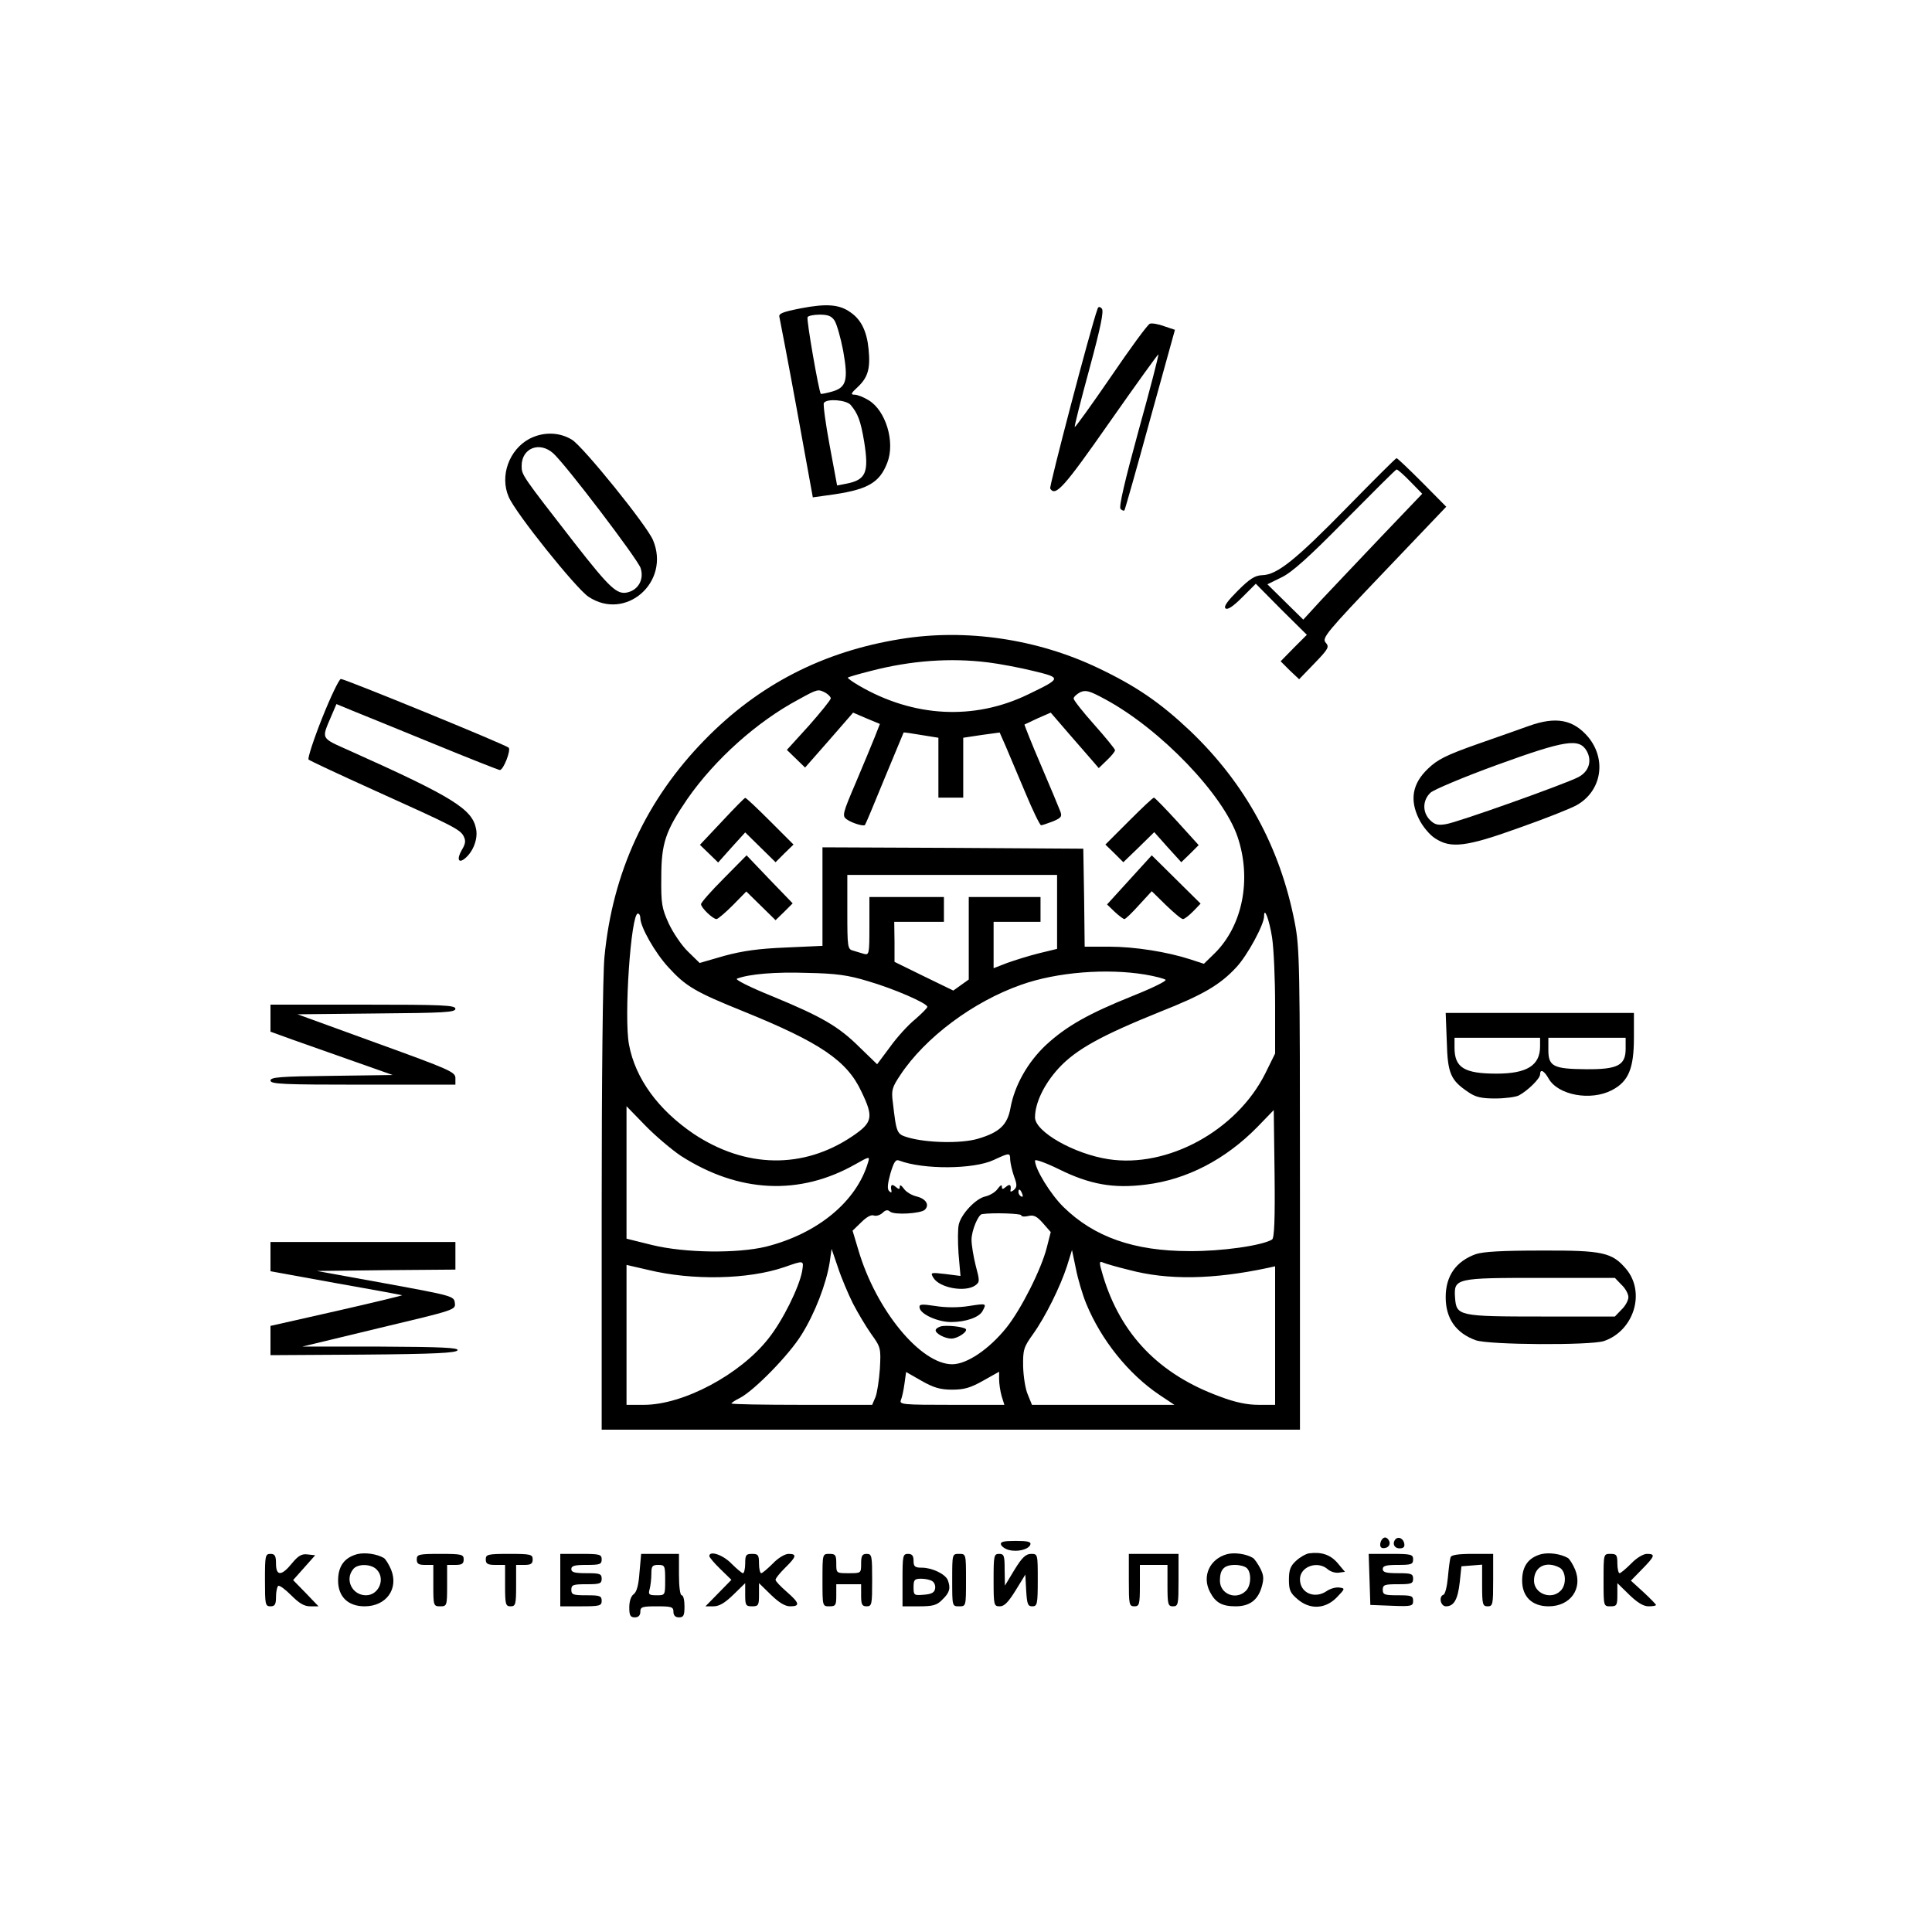 <?xml version="1.0" standalone="no"?>
<!DOCTYPE svg PUBLIC "-//W3C//DTD SVG 20010904//EN"
 "http://www.w3.org/TR/2001/REC-SVG-20010904/DTD/svg10.dtd">
<svg version="1.0" xmlns="http://www.w3.org/2000/svg"
 width="700pt" height="700pt" viewBox="0 0 700 700"
 preserveAspectRatio="xMidYMid meet">
<g transform="translate(0,700) scale(0.1,-0.1)"
fill="#000000" stroke="none">
<path d="M2902 5883 c-66 -13 -82 -19 -78 -32 2 -9 31 -159 63 -334 l58 -319
50 7 c146 19 191 43 220 119 29 75 -6 189 -68 226 -18 11 -40 20 -51 20 -15 0
-13 5 12 28 37 35 46 67 39 137 -6 64 -27 107 -65 133 -40 29 -86 33 -180 15z
m122 -45 c8 -13 22 -62 31 -109 19 -107 12 -133 -41 -148 -21 -6 -39 -9 -40
-8 -7 7 -53 271 -48 278 3 5 23 9 44 9 30 0 43 -5 54 -22z m58 -305 c26 -31
36 -56 49 -133 18 -113 7 -139 -67 -153 l-31 -6 -27 145 c-15 80 -24 149 -21
154 11 17 81 11 97 -7z"/>
<path d="M3976 5879 c-25 -69 -175 -642 -171 -649 19 -31 50 4 215 240 96 137
176 248 177 246 2 -2 -30 -126 -72 -277 -49 -179 -72 -276 -65 -283 5 -5 12
-8 14 -5 2 2 44 150 93 329 l90 325 -39 13 c-21 8 -45 12 -52 9 -8 -3 -71 -89
-141 -192 -70 -102 -129 -184 -131 -182 -2 2 22 96 53 210 42 155 53 211 45
219 -8 8 -13 8 -16 -3z"/>
<path d="M1918 5410 c-73 -39 -108 -134 -75 -210 24 -58 244 -332 289 -362
135 -90 298 53 234 205 -22 53 -254 340 -294 364 -46 28 -104 29 -154 3z m86
-52 c45 -40 305 -382 317 -416 13 -40 -7 -78 -46 -88 -39 -10 -64 13 -193 178
-192 247 -192 247 -192 280 0 64 64 90 114 46z"/>
<path d="M4880 5161 c-186 -190 -253 -244 -307 -245 -26 -1 -45 -13 -88 -56
-36 -36 -52 -57 -45 -64 7 -7 27 6 60 39 l50 50 92 -93 93 -92 -48 -48 -47
-48 33 -33 34 -32 56 58 c51 53 54 59 40 75 -14 16 2 36 211 255 l226 237 -87
88 c-48 48 -90 88 -93 88 -3 0 -84 -81 -180 -179z m230 94 l43 -44 -149 -156
c-82 -86 -179 -189 -216 -228 l-66 -72 -65 64 -65 64 51 25 c38 18 100 74 232
208 99 100 182 183 185 183 3 1 26 -19 50 -44z"/>
<path d="M3265 4685 c-282 -45 -516 -165 -712 -366 -212 -217 -334 -480 -363
-787 -6 -62 -10 -445 -10 -909 l0 -803 1265 0 1265 0 0 870 c0 814 -1 876 -19
968 -53 273 -179 503 -379 694 -108 102 -195 162 -334 228 -220 105 -478 143
-713 105z m315 -85 c41 -5 115 -19 164 -31 103 -25 103 -26 -19 -85 -196 -95
-416 -83 -613 32 -24 14 -42 27 -40 29 2 2 39 13 83 24 146 38 289 48 425 31z
m-589 -110 c10 -6 19 -15 19 -20 0 -6 -36 -50 -79 -99 l-80 -88 33 -32 33 -32
87 99 87 100 49 -21 48 -20 -18 -46 c-10 -25 -41 -100 -69 -166 -48 -112 -50
-121 -34 -133 19 -14 62 -27 67 -21 2 2 34 78 71 169 38 91 69 166 69 166 1 1
29 -3 64 -9 l62 -10 0 -108 0 -109 45 0 45 0 0 108 0 109 66 10 66 9 22 -50
c12 -28 44 -104 71 -168 27 -65 53 -118 57 -118 5 0 24 7 43 14 31 13 34 18
26 38 -5 13 -36 88 -70 167 -34 79 -60 145 -59 146 2 1 24 11 49 23 l46 20 69
-80 c38 -43 77 -89 87 -100 l18 -21 29 28 c17 16 30 32 30 37 0 4 -34 46 -75
92 -41 46 -75 89 -75 95 0 6 11 16 24 23 21 9 34 5 93 -27 200 -109 425 -344
477 -497 52 -154 18 -323 -84 -423 l-38 -37 -49 16 c-83 27 -201 46 -294 46
l-89 0 -2 178 -3 177 -472 3 -473 2 0 -179 0 -178 -132 -6 c-99 -4 -156 -12
-223 -30 l-90 -26 -42 41 c-23 22 -54 68 -70 102 -25 55 -28 72 -27 166 0 125
15 169 95 286 99 142 251 279 403 360 69 38 70 38 97 24z m839 -794 l0 -134
-66 -16 c-36 -9 -87 -25 -115 -35 l-49 -19 0 84 0 84 85 0 85 0 0 45 0 45
-130 0 -130 0 0 -149 0 -150 -28 -20 -28 -20 -107 52 -106 52 0 73 -1 72 90 0
90 0 0 45 0 45 -135 0 -135 0 0 -106 c0 -101 -1 -105 -20 -100 -11 3 -29 9
-40 12 -19 5 -20 14 -20 140 l0 134 380 0 380 0 0 -134z m-1510 -22 c0 -32 53
-126 102 -179 63 -69 97 -89 273 -160 276 -112 374 -178 426 -290 45 -93 41
-112 -33 -162 -178 -120 -387 -116 -575 9 -128 87 -211 200 -234 323 -19 99 7
475 32 475 5 0 9 -7 9 -16z m2289 -71 c6 -39 11 -150 11 -246 l0 -174 -36 -73
c-104 -207 -354 -343 -568 -310 -124 19 -265 99 -266 151 0 52 32 120 86 179
63 68 154 118 367 204 157 62 218 98 277 162 40 43 100 154 100 184 0 38 19
-13 29 -77z m-1464 -158 c93 -27 215 -80 215 -93 0 -4 -20 -24 -44 -45 -25
-20 -66 -65 -91 -100 l-47 -63 -62 60 c-77 77 -138 112 -317 186 -82 33 -137
61 -129 64 44 17 139 25 255 21 104 -2 148 -8 220 -30z m1004 24 c36 -6 70
-15 74 -19 5 -4 -48 -30 -118 -58 -162 -65 -241 -110 -315 -178 -66 -62 -114
-146 -129 -229 -11 -61 -40 -88 -118 -111 -61 -18 -187 -15 -254 5 -40 12 -41
15 -54 126 -6 45 -3 55 27 100 90 136 264 266 438 327 129 46 310 60 449 37z
m-1682 -657 c209 -134 429 -145 631 -31 53 30 54 30 47 7 -42 -142 -183 -258
-370 -305 -104 -25 -293 -23 -412 6 l-93 23 0 240 0 240 68 -70 c37 -38 95
-87 129 -110z m2142 -303 c-36 -22 -183 -43 -299 -42 -201 0 -346 51 -457 160
-46 45 -103 137 -103 168 0 6 39 -8 86 -31 113 -56 199 -71 316 -56 148 18
288 91 403 208 l60 62 3 -231 c2 -164 -1 -233 -9 -238z m-949 289 c1 -13 7
-40 14 -60 12 -32 11 -39 -1 -50 -8 -6 -13 -7 -12 -2 4 21 -2 26 -16 14 -12
-10 -15 -10 -15 1 0 8 -6 4 -15 -8 -8 -12 -28 -24 -45 -28 -34 -7 -87 -63 -96
-101 -4 -15 -4 -62 -1 -107 l7 -80 -55 7 c-53 6 -55 6 -43 -14 23 -37 116 -53
152 -27 16 12 16 16 1 72 -8 32 -15 74 -15 93 0 33 24 91 38 93 40 6 142 2
142 -4 0 -5 11 -6 25 -3 20 5 31 0 54 -26 l28 -32 -14 -55 c-20 -80 -94 -226
-147 -292 -63 -78 -143 -132 -196 -132 -114 0 -276 196 -340 414 l-21 70 31
30 c19 19 36 29 46 25 8 -3 22 1 31 9 11 11 19 13 28 5 15 -13 112 -7 126 7
18 18 3 40 -30 48 -17 4 -38 16 -46 28 -9 12 -15 16 -15 8 0 -11 -3 -11 -15
-1 -14 12 -20 7 -15 -15 1 -7 -2 -7 -9 0 -7 7 -5 27 5 63 13 43 19 52 32 47
87 -33 269 -32 342 2 58 27 60 27 60 1z m44 -124 c3 -8 2 -12 -4 -9 -6 3 -10
10 -10 16 0 14 7 11 14 -7z m-614 -396 c18 -35 48 -85 67 -112 34 -47 35 -51
31 -125 -3 -42 -10 -88 -16 -103 l-12 -28 -255 0 c-140 0 -255 2 -255 5 0 2
14 12 31 20 53 28 178 156 223 229 49 78 90 186 102 262 l7 49 23 -67 c12 -37
37 -96 54 -130z m845 0 c54 -132 153 -256 266 -332 l54 -36 -258 0 -258 0 -15
37 c-9 20 -16 66 -17 102 -1 60 2 70 35 116 46 64 100 174 124 248 l18 58 14
-67 c7 -37 24 -94 37 -126z m-1029 115 c-11 -58 -70 -178 -122 -243 -102 -130
-308 -240 -451 -240 l-63 0 0 254 0 253 78 -18 c160 -39 363 -35 494 10 72 25
71 26 64 -16z m1184 6 c142 -38 305 -35 503 7 l27 6 0 -251 0 -251 -60 0 c-41
0 -85 9 -140 30 -220 80 -360 225 -424 439 -15 50 -14 53 2 46 9 -4 51 -16 92
-26z m-640 -434 c44 0 67 7 113 33 l57 32 0 -27 c0 -16 4 -43 9 -61 l10 -32
-191 0 c-175 0 -190 1 -184 17 4 9 10 36 13 59 l6 43 56 -32 c44 -25 68 -32
111 -32z"/>
<path d="M2616 4024 l-80 -85 33 -32 33 -32 49 55 49 54 55 -54 55 -54 32 32
33 32 -85 85 c-47 47 -87 85 -90 84 -3 0 -41 -39 -84 -85z"/>
<path d="M4090 4025 l-85 -85 33 -32 32 -32 56 54 56 55 49 -55 49 -54 32 31
31 31 -78 86 c-43 47 -81 86 -84 86 -4 0 -44 -38 -91 -85z"/>
<path d="M2623 3818 c-46 -46 -83 -88 -83 -94 0 -13 43 -54 56 -54 5 0 32 23
59 50 l49 50 53 -52 53 -52 31 30 31 31 -84 87 -83 87 -82 -83z"/>
<path d="M4092 3812 l-81 -89 27 -26 c16 -15 32 -27 36 -27 4 0 28 23 53 51
l46 50 51 -50 c29 -28 56 -51 62 -51 6 0 22 13 37 28 l27 28 -89 88 -88 87
-81 -89z"/>
<path d="M3332 2261 c4 -23 66 -51 114 -51 53 0 102 17 114 40 15 28 15 28
-50 18 -36 -6 -84 -6 -120 0 -53 8 -61 7 -58 -7z"/>
<path d="M3408 2194 c-10 -3 -18 -9 -18 -14 0 -12 34 -30 57 -30 23 0 61 26
52 35 -9 8 -71 15 -91 9z"/>
<path d="M1167 4398 c-31 -78 -53 -146 -49 -150 4 -4 111 -54 237 -111 288
-130 312 -142 325 -167 8 -16 7 -27 -7 -50 -19 -33 -12 -50 12 -30 30 25 47
71 40 106 -13 72 -83 116 -458 284 -107 48 -103 40 -66 127 l18 42 58 -24 c32
-13 163 -66 292 -119 129 -53 238 -96 242 -96 13 0 41 72 32 81 -11 11 -593
249 -608 249 -6 0 -37 -64 -68 -142z"/>
<path d="M5540 4370 c-30 -11 -116 -41 -190 -67 -110 -39 -142 -55 -176 -88
-57 -54 -67 -113 -33 -182 13 -27 39 -58 58 -70 57 -38 112 -32 306 38 94 33
187 70 208 82 90 51 109 165 41 247 -54 63 -116 75 -214 40z m209 -91 c20 -36
8 -75 -31 -95 -48 -25 -438 -164 -479 -170 -29 -5 -41 -2 -58 15 -28 28 -27
72 2 99 12 11 121 57 242 101 248 90 297 97 324 50z"/>
<path d="M980 3311 l0 -49 83 -30 c45 -16 145 -51 221 -78 l139 -49 -221 -3
c-188 -2 -222 -5 -222 -17 0 -13 46 -15 335 -15 l335 0 0 24 c0 22 -21 31
-286 127 l-286 104 286 3 c245 2 286 4 286 17 0 13 -45 15 -335 15 l-335 0 0
-49z"/>
<path d="M5242 3226 c3 -116 14 -140 78 -183 26 -18 47 -23 97 -23 35 0 74 5
86 11 32 17 77 61 77 76 0 21 14 15 31 -15 34 -60 152 -82 229 -42 60 31 80
78 80 190 l0 90 -341 0 -341 0 4 -104z m338 -17 c0 -69 -47 -99 -158 -99 -117
0 -152 22 -152 94 l0 36 155 0 155 0 0 -31z m310 -9 c0 -60 -29 -75 -144 -74
-117 1 -136 10 -136 69 l0 45 140 0 140 0 0 -40z"/>
<path d="M980 2447 l0 -53 237 -43 c131 -23 239 -43 240 -44 1 -1 -106 -27
-238 -57 l-239 -54 0 -53 0 -53 337 2 c258 2 337 6 341 16 3 9 -58 12 -280 13
l-283 0 278 67 c277 66 278 66 275 91 -3 25 -7 26 -252 71 l-248 45 251 3 251
2 0 50 0 50 -335 0 -335 0 0 -53z"/>
<path d="M5347 2456 c-72 -26 -109 -79 -109 -156 0 -77 37 -130 109 -156 49
-17 414 -19 464 -3 109 37 152 176 81 261 -51 60 -84 68 -307 67 -143 0 -211
-4 -238 -13z m528 -111 c14 -13 25 -33 25 -45 0 -11 -11 -32 -25 -45 l-24 -25
-263 0 c-303 0 -311 2 -316 67 -5 72 0 73 311 73 l268 0 24 -25z"/>
<path d="M5003 1415 c-7 -20 2 -29 21 -22 9 4 13 13 10 22 -8 19 -23 19 -31 0z"/>
<path d="M5057 1424 c-14 -15 -6 -34 14 -34 14 0 19 5 17 17 -3 18 -20 27 -31
17z"/>
<path d="M3627 1403 c3 -7 16 -16 29 -19 31 -8 70 2 77 19 4 11 -9 14 -53 14
-44 0 -57 -3 -53 -14z"/>
<path d="M1294 1369 c-47 -13 -69 -44 -69 -96 0 -58 36 -93 96 -93 79 0 124
64 96 133 -8 19 -20 38 -26 42 -26 15 -68 21 -97 14z m70 -55 c34 -33 9 -94
-38 -94 -50 0 -78 57 -46 95 16 20 64 19 84 -1z"/>
<path d="M4446 1369 c-63 -17 -92 -80 -62 -137 20 -39 44 -52 93 -52 50 0 80
22 94 69 9 31 8 43 -5 69 -9 17 -21 34 -26 37 -24 15 -67 21 -94 14z m72 -51
c17 -17 15 -64 -4 -82 -35 -35 -94 -12 -94 37 0 41 15 57 55 57 17 0 36 -5 43
-12z"/>
<path d="M4743 1372 c-12 -2 -33 -14 -47 -27 -21 -19 -26 -34 -26 -69 0 -37 5
-48 31 -70 45 -39 101 -36 142 6 31 32 31 33 10 36 -13 2 -33 -4 -45 -12 -44
-31 -98 -8 -98 42 0 46 64 69 101 36 9 -8 27 -14 40 -12 l22 3 -26 31 c-26 31
-59 42 -104 36z"/>
<path d="M5584 1369 c-47 -13 -69 -44 -69 -96 0 -58 36 -93 96 -93 79 0 124
64 96 133 -8 19 -20 38 -26 42 -26 15 -68 21 -97 14z m67 -49 c23 -13 26 -62
3 -84 -34 -34 -96 -10 -96 37 0 51 44 73 93 47z"/>
<path d="M960 1275 c0 -88 1 -95 20 -95 16 0 20 7 20 34 0 19 4 37 8 40 5 3
26 -13 47 -34 29 -29 47 -40 69 -40 l30 0 -46 48 -46 47 40 45 40 45 -27 3
c-21 3 -34 -4 -57 -32 -38 -47 -58 -47 -58 -1 0 28 -4 35 -20 35 -19 0 -20 -7
-20 -95z"/>
<path d="M1510 1350 c0 -16 7 -20 30 -20 l30 0 0 -75 c0 -73 1 -75 25 -75 24
0 25 2 25 75 l0 75 30 0 c23 0 30 4 30 20 0 18 -7 20 -85 20 -78 0 -85 -2 -85
-20z"/>
<path d="M1760 1350 c0 -16 7 -20 35 -20 l35 0 0 -75 c0 -68 2 -75 20 -75 18
0 20 7 20 75 l0 75 30 0 c23 0 30 4 30 20 0 18 -7 20 -85 20 -78 0 -85 -2 -85
-20z"/>
<path d="M2030 1275 l0 -95 75 0 c68 0 75 2 75 20 0 18 -7 20 -55 20 -48 0
-55 2 -55 20 0 18 7 20 55 20 48 0 55 2 55 20 0 18 -7 20 -55 20 -42 0 -55 3
-55 15 0 12 13 15 55 15 48 0 55 2 55 20 0 18 -7 20 -75 20 l-75 0 0 -95z"/>
<path d="M2317 1303 c-3 -45 -10 -71 -21 -79 -10 -7 -16 -26 -16 -48 0 -29 4
-36 20 -36 13 0 20 7 20 20 0 18 7 20 60 20 53 0 60 -2 60 -20 0 -13 7 -20 20
-20 17 0 20 7 20 40 0 22 -4 40 -10 40 -6 0 -10 32 -10 75 l0 75 -69 0 -68 0
-6 -67z m93 -28 c0 -55 0 -55 -31 -55 -28 0 -31 3 -25 23 3 12 6 37 6 55 0 27
3 32 25 32 24 0 25 -3 25 -55z"/>
<path d="M2570 1362 c0 -4 18 -26 40 -47 l40 -39 -47 -48 -47 -48 29 0 c21 0
41 12 72 42 l43 42 0 -42 c0 -38 2 -42 25 -42 23 0 25 4 25 42 l0 42 43 -42
c29 -28 51 -42 70 -42 37 0 34 12 -13 53 -22 19 -40 38 -40 43 0 6 16 25 35
44 41 40 43 50 12 50 -13 0 -38 -15 -57 -35 -19 -19 -38 -35 -42 -35 -4 0 -8
16 -8 35 0 31 -3 35 -25 35 -22 0 -25 -4 -25 -35 0 -19 -4 -35 -8 -35 -4 0
-23 16 -42 35 -31 32 -80 48 -80 27z"/>
<path d="M2980 1275 c0 -95 0 -95 25 -95 23 0 25 4 25 40 l0 40 45 0 45 0 0
-40 c0 -33 3 -40 20 -40 19 0 20 7 20 95 0 88 -1 95 -20 95 -16 0 -20 -7 -20
-35 0 -35 0 -35 -45 -35 -45 0 -45 0 -45 35 0 31 -3 35 -25 35 -25 0 -25 0
-25 -95z"/>
<path d="M3270 1275 l0 -95 60 0 c51 0 65 4 85 25 26 25 30 41 19 70 -9 22
-57 45 -94 45 -25 0 -30 4 -30 25 0 18 -5 25 -20 25 -19 0 -20 -7 -20 -95z
m108 -4 c8 -5 12 -17 10 -27 -2 -14 -13 -20 -41 -22 -35 -3 -37 -2 -37 27 0
27 3 31 28 31 15 0 33 -4 40 -9z"/>
<path d="M3450 1275 c0 -95 0 -95 25 -95 25 0 25 0 25 95 0 95 0 95 -25 95
-25 0 -25 0 -25 -95z"/>
<path d="M3600 1275 c0 -92 1 -95 23 -95 16 0 31 16 57 58 l35 57 3 -57 c3
-50 6 -58 22 -58 18 0 20 7 20 95 0 94 0 95 -24 95 -19 0 -33 -13 -60 -57
l-35 -58 -1 58 c0 50 -2 57 -20 57 -19 0 -20 -7 -20 -95z"/>
<path d="M4090 1275 c0 -88 1 -95 20 -95 18 0 20 7 20 75 l0 75 50 0 50 0 0
-75 c0 -68 2 -75 20 -75 19 0 20 7 20 95 l0 95 -90 0 -90 0 0 -95z"/>
<path d="M4962 1278 l3 -93 78 -3 c72 -3 77 -1 77 18 0 18 -6 20 -55 20 -48 0
-55 2 -55 20 0 18 7 20 55 20 48 0 55 2 55 20 0 18 -7 20 -55 20 -42 0 -55 3
-55 15 0 12 13 15 55 15 48 0 55 2 55 20 0 18 -7 20 -80 20 l-81 0 3 -92z"/>
<path d="M5256 1358 c-3 -7 -7 -40 -10 -73 -3 -33 -10 -61 -16 -63 -18 -6 -11
-42 9 -42 29 0 43 25 50 88 l6 57 38 3 37 3 0 -75 c0 -69 2 -76 20 -76 19 0
20 7 20 95 l0 95 -75 0 c-52 0 -77 -4 -79 -12z"/>
<path d="M5810 1275 c0 -95 0 -95 25 -95 23 0 25 4 25 42 l0 42 43 -42 c29
-28 51 -42 70 -42 15 0 27 2 27 5 0 2 -20 23 -45 46 l-46 42 41 42 c46 47 49
55 17 55 -13 0 -38 -15 -57 -35 -19 -19 -38 -35 -42 -35 -4 0 -8 16 -8 35 0
31 -3 35 -25 35 -25 0 -25 0 -25 -95z"/>
</g>
</svg>
